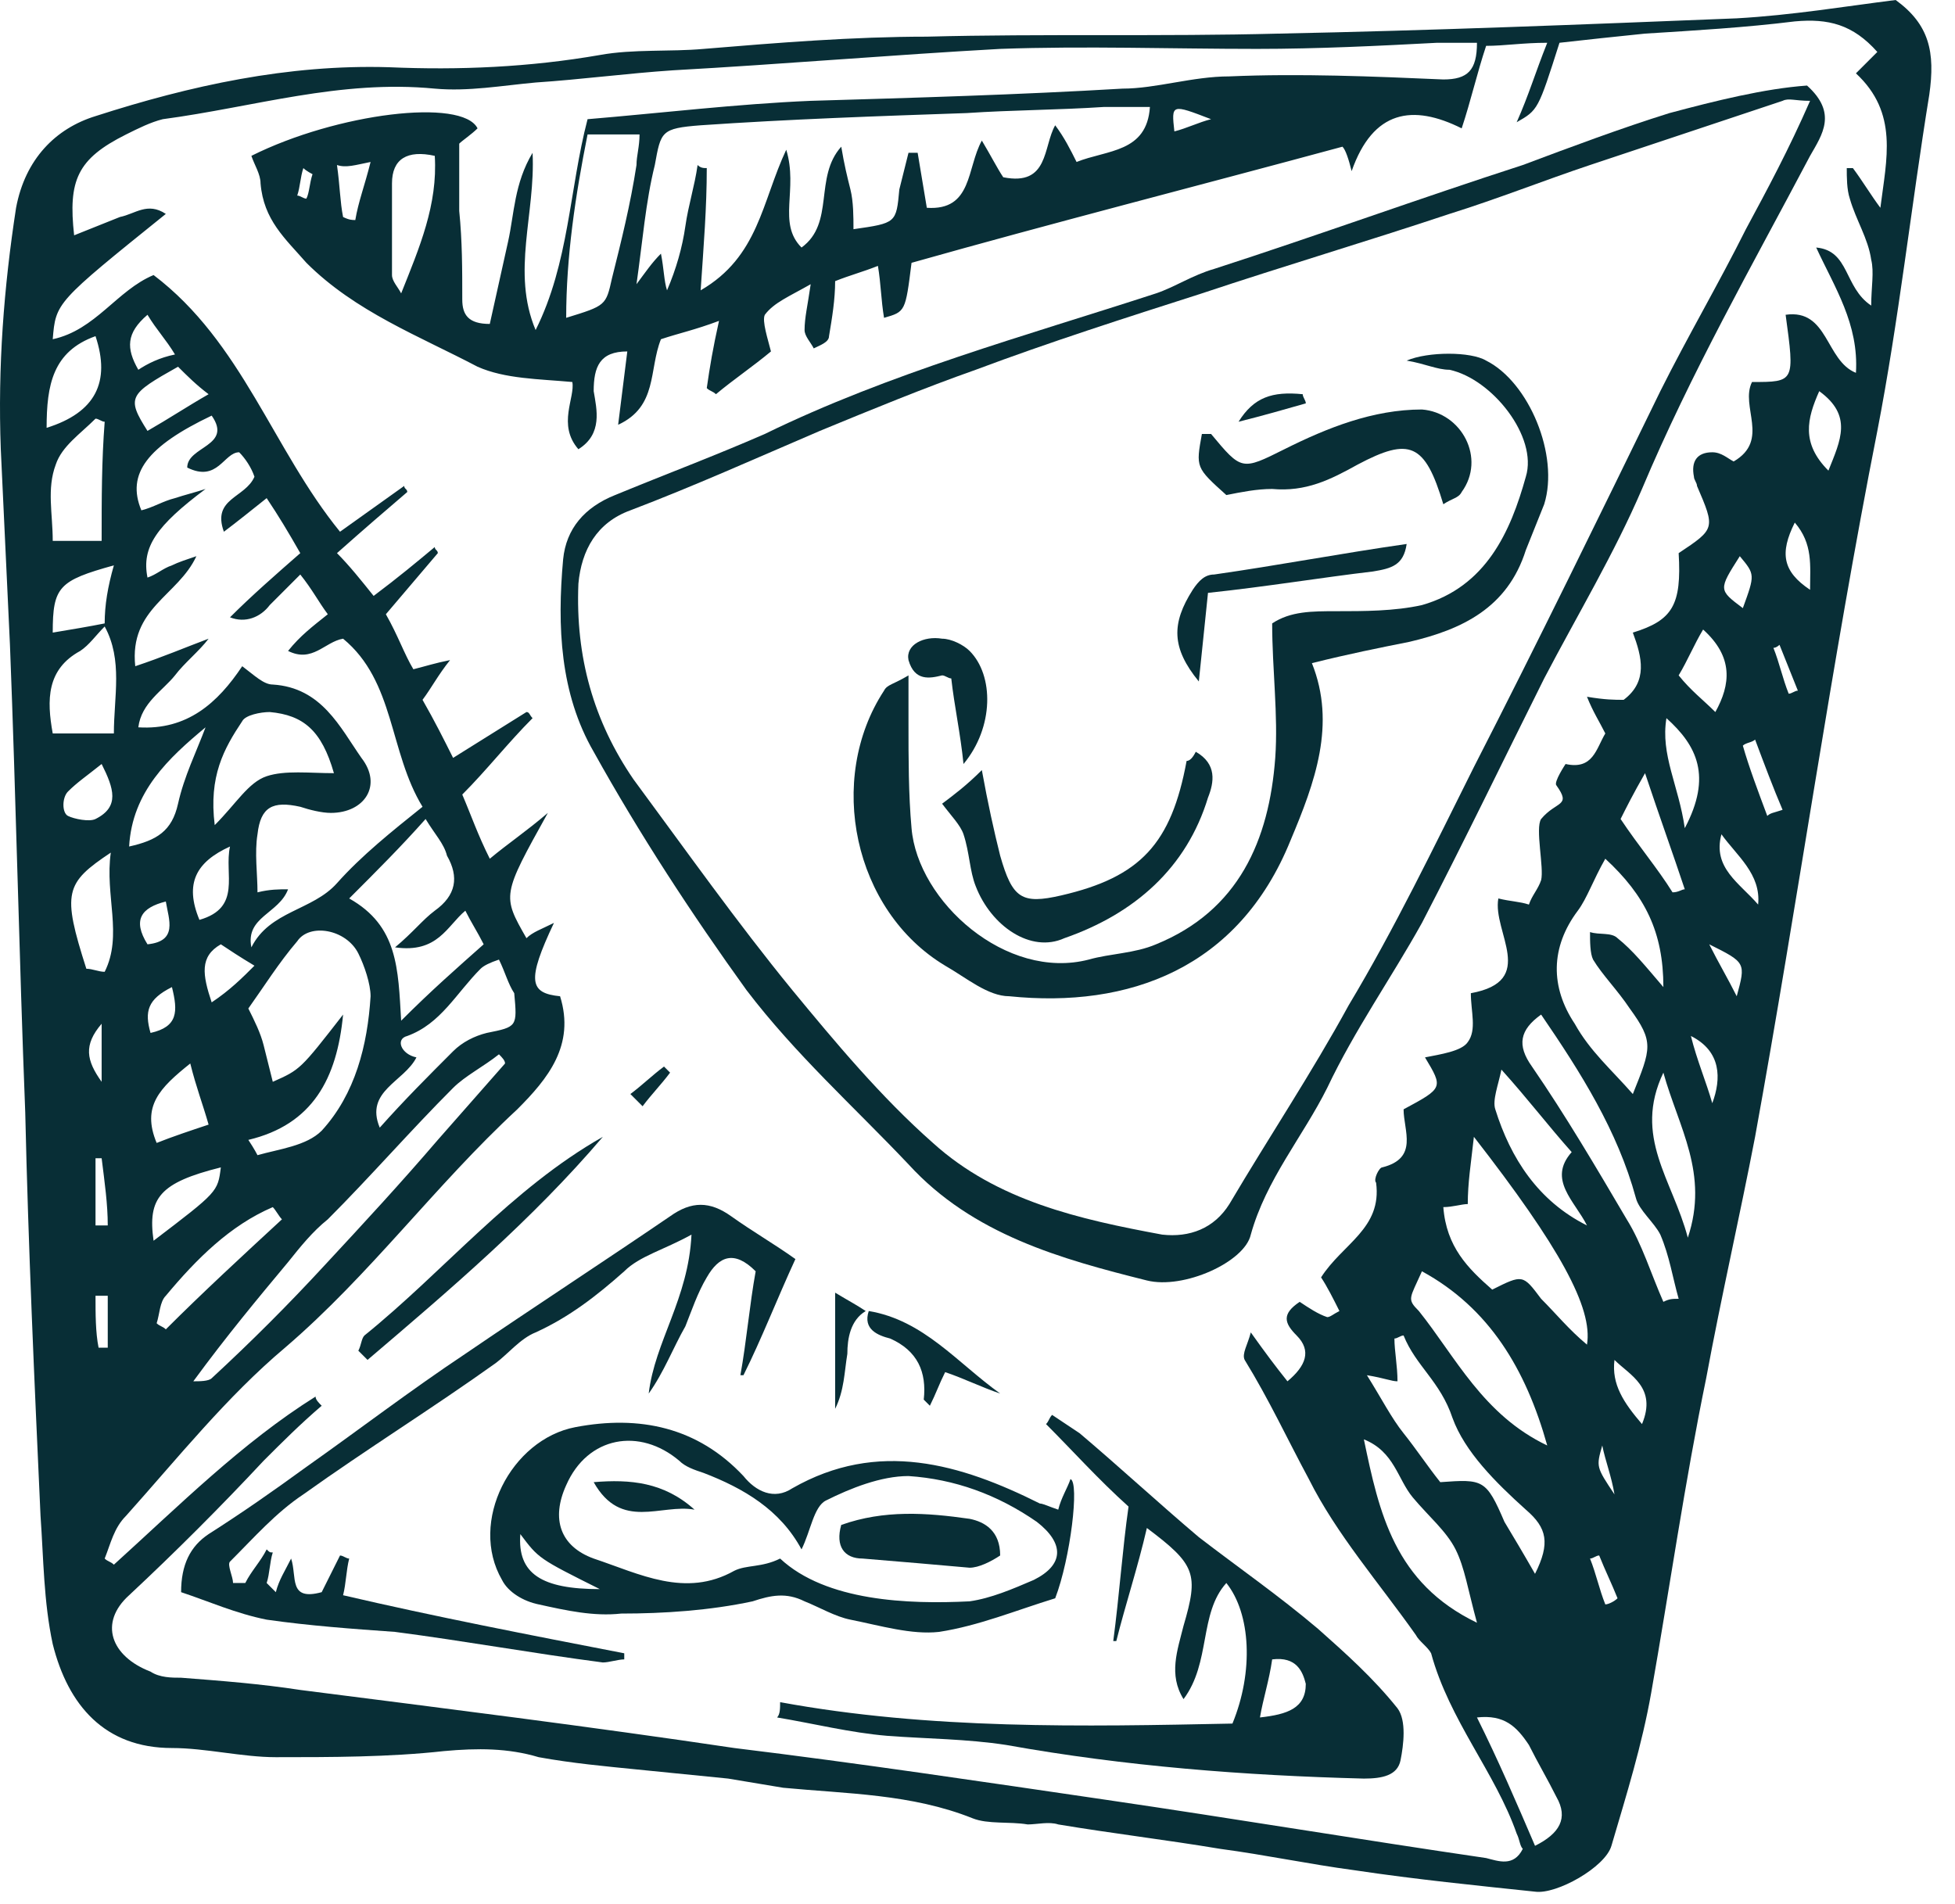 <?xml version="1.0" encoding="UTF-8"?> <svg xmlns="http://www.w3.org/2000/svg" width="77" height="75" viewBox="0 0 77 75" fill="none"> <path d="M74.663 0C72.737 0.241 70.57 0.602 68.403 0.722C62.385 0.963 56.366 1.204 50.347 1.324C45.773 1.444 41.078 1.324 36.504 1.444C33.615 1.444 30.606 1.685 27.717 1.926C26.393 2.046 24.948 1.926 23.624 2.167C20.855 2.648 18.087 2.769 15.318 2.648C11.346 2.528 7.494 3.37 3.762 4.574C2.197 5.056 0.994 6.259 0.633 8.185C0.151 11.315 -0.09 14.445 0.031 17.695C0.151 20.223 0.271 22.871 0.392 25.399C0.633 31.538 0.753 37.677 0.994 43.816C1.114 49.113 1.355 54.409 1.596 59.706C1.716 61.391 1.716 63.076 2.077 64.761C2.679 67.169 4.123 68.854 6.772 68.854C8.096 68.854 9.54 69.215 10.864 69.215C13.031 69.215 15.318 69.215 17.485 68.975C18.809 68.854 20.013 68.854 21.217 69.215C22.541 69.456 23.865 69.576 25.069 69.697C26.272 69.817 27.476 69.938 28.68 70.058C29.402 70.178 30.124 70.299 30.846 70.419C33.374 70.66 35.902 70.66 38.31 71.623C38.912 71.864 39.754 71.743 40.477 71.864C40.838 71.864 41.319 71.743 41.68 71.864C43.847 72.225 45.893 72.465 48.06 72.826C49.866 73.067 51.551 73.428 53.356 73.669C55.764 74.03 58.172 74.271 60.459 74.512C61.301 74.632 63.227 73.549 63.468 72.706C64.07 70.66 64.672 68.734 65.033 66.687C65.755 62.595 66.357 58.382 67.2 54.289C67.801 51.039 68.524 47.909 69.126 44.779C70.811 35.51 72.135 26.121 73.941 16.973C74.783 12.639 75.265 8.185 75.987 3.732C76.228 2.046 75.987 0.963 74.663 0ZM4.123 24.556C3.522 24.677 2.799 24.797 2.077 24.918C2.077 23.112 2.318 22.871 4.485 22.269C4.244 23.112 4.123 23.834 4.123 24.556ZM4.003 21.306C3.401 21.306 2.799 21.306 2.077 21.306C2.077 20.223 1.836 19.26 2.197 18.297C2.438 17.575 3.16 17.093 3.762 16.491C3.883 16.491 4.003 16.612 4.123 16.612C4.003 18.177 4.003 19.621 4.003 21.306ZM1.836 16.852C1.836 15.167 2.077 13.843 3.762 13.241C4.364 15.047 3.762 16.25 1.836 16.852ZM3.16 25.64C3.522 25.399 3.762 25.038 4.123 24.677C4.846 26.001 4.485 27.445 4.485 28.89C3.642 28.89 2.92 28.89 2.077 28.89C1.836 27.566 1.836 26.362 3.16 25.64ZM2.679 31.177C3.04 30.816 3.401 30.575 4.003 30.094C4.485 31.057 4.725 31.779 3.762 32.26C3.522 32.381 2.92 32.26 2.679 32.14C2.438 32.02 2.438 31.418 2.679 31.177ZM4.364 33.584C4.123 35.27 4.846 36.834 4.123 38.279C3.883 38.279 3.642 38.159 3.401 38.159C2.438 35.149 2.559 34.788 4.364 33.584ZM4.244 48.27C4.123 48.27 3.883 48.27 3.762 48.27C3.762 47.428 3.762 46.585 3.762 45.622C3.883 45.622 4.003 45.622 4.003 45.622C4.123 46.585 4.244 47.428 4.244 48.27ZM4.003 40.325C4.003 41.048 4.003 41.77 4.003 42.612C3.401 41.77 3.281 41.168 4.003 40.325ZM3.762 51.039C3.883 51.039 4.123 51.039 4.244 51.039C4.244 51.761 4.244 52.363 4.244 53.085C4.123 53.085 4.003 53.085 3.883 53.085C3.762 52.483 3.762 51.761 3.762 51.039ZM60.459 72.706C59.736 71.021 59.014 69.336 58.172 67.65C59.255 67.53 59.736 68.011 60.218 68.734C60.579 69.456 60.94 70.058 61.301 70.78C61.783 71.623 61.422 72.225 60.459 72.706ZM56.727 58.382C56.245 57.78 55.764 57.057 55.282 56.456C54.801 55.854 54.44 55.132 53.838 54.169C54.56 54.289 54.801 54.409 55.042 54.409C55.042 53.807 54.921 53.206 54.921 52.724C55.042 52.724 55.162 52.604 55.282 52.604C55.764 53.807 56.727 54.409 57.209 55.854C57.69 57.178 58.894 58.382 60.097 59.465C60.94 60.187 61.06 60.789 60.459 61.993C59.977 61.15 59.616 60.548 59.255 59.946C58.533 58.261 58.412 58.261 56.727 58.382ZM58.172 63.919C54.921 62.354 54.319 59.585 53.718 56.696C54.921 57.178 55.042 58.261 55.644 58.983C56.245 59.706 56.968 60.308 57.329 61.03C57.69 61.752 57.81 62.595 58.172 63.919ZM56.005 50.076C58.653 51.52 60.097 53.928 60.94 56.937C58.412 55.733 57.329 53.446 55.884 51.641C55.403 51.159 55.523 51.159 56.005 50.076ZM60.699 51.159C59.977 50.196 59.977 50.196 58.773 50.798C57.81 49.955 56.968 49.113 56.847 47.548C57.209 47.548 57.57 47.428 57.81 47.428C57.81 46.585 57.931 45.863 58.051 44.779C61.422 49.113 62.746 51.52 62.505 52.965C61.783 52.363 61.301 51.761 60.699 51.159ZM62.505 48.27C60.579 47.307 59.496 45.622 58.894 43.696C58.773 43.335 59.014 42.733 59.135 42.131C60.218 43.335 60.94 44.298 61.903 45.381C60.94 46.465 62.023 47.307 62.505 48.27ZM63.227 63.197C62.986 62.595 62.866 61.993 62.625 61.391C62.746 61.391 62.866 61.27 62.986 61.27C63.227 61.872 63.468 62.354 63.709 62.956C63.588 63.076 63.348 63.197 63.227 63.197ZM63.107 56.937C63.227 57.539 63.468 58.141 63.588 58.863C62.866 57.78 62.866 57.78 63.107 56.937ZM64.672 56.094C63.95 55.252 63.468 54.53 63.588 53.567C64.19 54.169 65.274 54.65 64.672 56.094ZM65.514 51.279C65.033 50.196 64.672 48.992 64.07 48.029C62.866 45.983 61.662 43.937 60.338 42.011C59.736 41.168 59.857 40.566 60.699 39.964C62.264 42.251 63.709 44.538 64.431 47.187C64.551 47.668 65.153 48.15 65.394 48.631C65.755 49.474 65.876 50.316 66.116 51.159C65.876 51.159 65.755 51.159 65.514 51.279ZM67.561 28.047C67.079 27.566 66.598 27.205 66.116 26.603C66.477 26.001 66.718 25.399 67.079 24.797C68.283 25.881 68.163 26.964 67.561 28.047ZM68.524 21.908C69.126 22.63 69.126 22.63 68.644 23.954C67.681 23.232 67.681 23.232 68.524 21.908ZM66.357 32.621C66.116 30.936 65.394 29.733 65.635 28.288C66.838 29.371 67.44 30.575 66.357 32.621ZM66.357 35.029C66.237 35.029 66.116 35.149 65.875 35.149C65.274 34.186 64.551 33.344 63.829 32.26C64.07 31.779 64.311 31.297 64.792 30.455C65.394 32.26 65.876 33.584 66.357 35.029ZM65.514 38.881C64.792 38.038 64.311 37.436 63.709 36.955C63.468 36.714 62.986 36.835 62.625 36.714C62.625 37.075 62.625 37.557 62.746 37.798C63.107 38.399 63.709 39.001 64.19 39.724C65.153 41.048 65.033 41.288 64.311 43.094C63.468 42.131 62.625 41.409 62.023 40.325C61.06 38.881 61.06 37.316 62.144 35.872C62.505 35.39 62.746 34.668 63.227 33.825C64.792 35.27 65.514 36.714 65.514 38.881ZM66.477 48.752C65.875 46.465 64.311 44.779 65.514 42.251C66.116 44.418 67.32 46.224 66.477 48.752ZM67.44 43.455C67.2 42.612 66.838 41.77 66.598 40.807C67.801 41.409 67.801 42.492 67.44 43.455ZM68.403 39.242C68.042 38.52 67.681 37.918 67.32 37.196C68.764 37.918 68.764 37.918 68.403 39.242ZM69.246 35.631C68.524 34.788 67.44 34.186 67.801 32.862C68.403 33.705 69.366 34.427 69.246 35.631ZM69.607 32.14C69.246 31.177 68.885 30.214 68.644 29.371C68.764 29.251 69.005 29.251 69.126 29.131C69.487 30.094 69.848 31.057 70.209 31.899C69.848 32.02 69.727 32.02 69.607 32.14ZM70.45 27.325C70.209 26.723 70.088 26.121 69.848 25.519C69.968 25.519 70.088 25.399 70.088 25.399C70.329 26.001 70.57 26.603 70.811 27.205C70.69 27.205 70.57 27.325 70.45 27.325ZM71.292 23.232C70.209 22.51 70.088 21.788 70.69 20.584C71.413 21.427 71.292 22.269 71.292 23.232ZM72.014 18.538C70.931 17.454 71.172 16.491 71.653 15.408C72.978 16.371 72.496 17.334 72.014 18.538ZM74.061 8.185C73.7 7.704 73.339 7.102 72.978 6.621C72.857 6.621 72.737 6.621 72.737 6.621C72.737 6.982 72.737 7.463 72.857 7.824C73.098 8.667 73.579 9.389 73.7 10.232C73.82 10.713 73.7 11.315 73.7 12.037C72.616 11.315 72.857 9.871 71.533 9.75C72.255 11.315 73.218 12.76 73.098 14.686C71.894 14.204 72.014 12.158 70.329 12.399C70.69 15.047 70.69 15.047 69.005 15.047C68.524 16.01 69.727 17.334 68.283 18.177C68.042 18.056 67.801 17.815 67.44 17.815C66.838 17.815 66.598 18.177 66.718 18.778C66.718 18.899 66.838 19.019 66.838 19.14C67.561 20.825 67.561 20.825 66.116 21.788C66.237 23.834 65.876 24.436 64.311 24.918C64.672 25.881 64.912 26.843 63.95 27.566C63.588 27.566 63.227 27.566 62.505 27.445C62.746 28.047 62.986 28.408 63.227 28.89C62.866 29.492 62.746 30.334 61.662 30.094C61.662 30.094 61.181 30.816 61.301 30.936C61.903 31.779 61.301 31.538 60.699 32.26C60.459 32.621 60.82 34.186 60.699 34.668C60.579 35.029 60.338 35.27 60.218 35.631C59.857 35.51 59.496 35.51 59.014 35.39C58.773 36.714 60.579 38.64 57.931 39.122C57.931 39.844 58.172 40.566 57.81 41.048C57.57 41.409 56.727 41.529 56.125 41.65C56.847 42.853 56.847 42.853 55.282 43.696C55.282 44.538 55.884 45.622 54.44 45.983C54.319 45.983 54.079 46.465 54.199 46.585C54.44 48.391 52.875 48.992 52.032 50.316C52.273 50.678 52.514 51.159 52.755 51.641C52.514 51.761 52.394 51.881 52.273 51.881C51.912 51.761 51.551 51.52 51.19 51.279C50.468 51.761 50.588 52.122 51.069 52.604C51.671 53.206 51.431 53.807 50.708 54.409C50.227 53.807 49.866 53.326 49.264 52.483C49.143 52.965 48.903 53.326 49.023 53.567C49.986 55.132 50.708 56.696 51.551 58.261C52.634 60.428 54.319 62.354 55.764 64.4C55.884 64.641 56.245 64.882 56.366 65.123C57.088 67.771 58.894 69.817 59.736 72.225C59.857 72.465 59.857 72.706 59.977 72.826C59.616 73.549 59.014 73.308 58.533 73.188C53.597 72.465 48.541 71.623 43.606 70.9C38.671 70.178 33.856 69.456 28.921 68.854C23.263 68.011 17.485 67.289 11.827 66.567C10.262 66.326 8.698 66.206 7.133 66.085C6.772 66.085 6.29 66.085 5.929 65.845C4.364 65.243 3.883 63.919 5.086 62.835C6.892 61.15 8.698 59.345 10.383 57.539C11.105 56.817 11.827 56.094 12.67 55.372C12.55 55.252 12.429 55.132 12.429 55.011C9.54 56.817 7.012 59.345 4.485 61.632C4.364 61.511 4.244 61.511 4.123 61.391C4.364 60.789 4.485 60.187 4.966 59.706C7.012 57.419 8.938 55.011 11.226 53.085C14.596 50.196 17.124 46.705 20.374 43.696C21.578 42.492 22.661 41.168 22.059 39.242C20.855 39.122 20.735 38.64 21.818 36.353C21.337 36.594 20.976 36.714 20.735 36.955C19.772 35.27 19.772 35.27 21.578 32.02C20.735 32.742 20.013 33.223 19.291 33.825C18.809 32.862 18.568 32.14 18.207 31.297C19.17 30.334 20.013 29.251 20.976 28.288C20.855 28.168 20.855 28.047 20.735 28.047C19.772 28.649 18.809 29.251 17.846 29.853C17.485 29.131 17.124 28.408 16.642 27.566C17.003 27.084 17.244 26.603 17.726 26.001C17.124 26.121 16.763 26.242 16.281 26.362C15.92 25.76 15.679 25.038 15.198 24.195C15.92 23.353 16.522 22.63 17.244 21.788C17.244 21.667 17.124 21.667 17.124 21.547C16.402 22.149 15.679 22.751 14.716 23.473C14.235 22.871 13.753 22.269 13.272 21.788C14.355 20.825 15.198 20.102 16.041 19.38C16.041 19.26 15.92 19.26 15.92 19.14C15.078 19.741 14.235 20.343 13.392 20.945C10.744 17.695 9.54 13.482 6.049 10.834C4.605 11.436 3.762 13 2.077 13.362C2.197 11.917 2.197 11.917 6.531 8.426C5.809 7.945 5.327 8.426 4.725 8.547C4.123 8.787 3.522 9.028 2.92 9.269C2.679 7.102 3.04 6.259 4.966 5.296C5.448 5.056 5.929 4.815 6.411 4.695C10.022 4.213 13.392 3.13 17.124 3.491C18.448 3.611 19.772 3.37 21.096 3.25C22.902 3.13 24.707 2.889 26.513 2.769C30.846 2.528 35.06 2.167 39.393 1.926C42.764 1.806 46.134 1.926 49.505 1.926C51.912 1.926 54.319 1.806 56.607 1.685C57.088 1.685 57.69 1.685 58.172 1.685C58.172 2.769 57.81 3.13 56.847 3.13C54.079 3.009 51.19 2.889 48.421 3.009C46.977 3.009 45.532 3.491 44.208 3.491C40.115 3.732 36.023 3.852 31.93 3.972C29.041 4.093 26.032 4.454 23.142 4.695C22.42 7.463 22.42 10.352 21.096 13C20.133 10.713 21.096 8.426 20.976 6.019C20.254 7.222 20.254 8.426 20.013 9.51C19.772 10.593 19.531 11.676 19.291 12.76C18.448 12.76 18.207 12.399 18.207 11.797C18.207 10.593 18.207 9.51 18.087 8.306C18.087 7.463 18.087 6.621 18.087 5.658C18.207 5.537 18.568 5.296 18.809 5.056C18.207 3.852 13.272 4.454 9.901 6.139C10.022 6.5 10.262 6.861 10.262 7.222C10.383 8.667 11.226 9.389 12.068 10.352C13.994 12.278 16.522 13.241 18.809 14.445C19.892 14.926 21.217 14.926 22.541 15.047C22.661 15.649 21.939 16.732 22.781 17.695C23.744 17.093 23.504 16.13 23.383 15.408C23.383 14.445 23.624 13.843 24.707 13.843C24.587 14.806 24.467 15.769 24.346 16.732C25.911 16.01 25.55 14.565 26.032 13.362C26.754 13.121 27.356 13 28.319 12.639C28.078 13.723 27.957 14.445 27.837 15.287C27.957 15.408 28.078 15.408 28.198 15.528C28.921 14.926 29.643 14.445 30.365 13.843C30.245 13.362 30.004 12.639 30.124 12.399C30.485 11.917 31.087 11.676 31.93 11.195C31.809 12.037 31.689 12.519 31.689 13C31.689 13.241 31.93 13.482 32.05 13.723C32.291 13.602 32.652 13.482 32.652 13.241C32.773 12.519 32.893 11.797 32.893 11.074C33.495 10.834 33.976 10.713 34.578 10.473C34.699 11.195 34.699 11.797 34.819 12.519C35.661 12.278 35.661 12.278 35.902 10.352C41.44 8.787 47.097 7.343 52.875 5.778C52.995 5.898 53.116 6.259 53.236 6.741C54.079 4.333 55.644 4.093 57.57 5.056C57.931 3.972 58.172 2.889 58.533 1.806C59.255 1.806 59.977 1.685 60.94 1.685C60.459 2.889 60.218 3.732 59.736 4.815C60.579 4.333 60.579 4.333 61.422 1.685C62.505 1.565 63.588 1.444 64.792 1.324C66.718 1.204 68.764 1.083 70.69 0.843C72.014 0.722 72.978 0.963 73.941 2.046C73.7 2.287 73.459 2.528 73.098 2.889C74.783 4.454 74.302 6.259 74.061 8.185ZM9.42 17.815C9.661 18.056 9.901 18.417 10.022 18.778C9.661 19.621 8.337 19.621 8.818 20.945C9.3 20.584 9.901 20.102 10.503 19.621C10.985 20.343 11.346 20.945 11.827 21.788C10.864 22.63 9.901 23.473 9.059 24.316C9.661 24.556 10.262 24.316 10.624 23.834C10.985 23.473 11.346 23.112 11.827 22.63C12.309 23.232 12.55 23.714 12.911 24.195C12.309 24.677 11.827 25.038 11.346 25.64C12.309 26.121 12.79 25.279 13.513 25.158C15.559 26.843 15.318 29.612 16.642 31.779C15.439 32.742 14.235 33.705 13.272 34.788C12.309 35.872 10.624 35.872 9.901 37.316C9.661 36.112 10.985 35.992 11.346 35.029C10.985 35.029 10.624 35.029 10.142 35.149C10.142 34.427 10.022 33.584 10.142 32.862C10.262 31.779 10.744 31.538 11.827 31.779C12.188 31.899 12.67 32.02 13.031 32.02C14.355 32.02 15.078 30.936 14.235 29.853C13.392 28.649 12.67 27.084 10.744 26.964C10.383 26.964 10.022 26.603 9.54 26.242C8.577 27.686 7.374 28.77 5.448 28.649C5.568 27.686 6.411 27.205 6.892 26.603C7.253 26.121 7.855 25.64 8.216 25.158C7.253 25.519 6.411 25.881 5.327 26.242C5.086 23.954 7.012 23.473 7.735 21.908C7.374 22.029 7.012 22.149 6.772 22.269C6.411 22.39 6.17 22.63 5.809 22.751C5.568 21.547 6.17 20.704 8.096 19.26C7.735 19.38 7.253 19.501 6.892 19.621C6.411 19.741 6.049 19.982 5.568 20.102C4.966 18.658 5.809 17.575 8.337 16.371C9.179 17.575 7.374 17.575 7.374 18.417C8.577 19.019 8.818 17.815 9.42 17.815ZM18.328 35.872C18.568 36.353 18.809 36.714 19.05 37.196C17.966 38.159 17.003 39.001 15.8 40.205C15.679 38.159 15.679 36.473 13.753 35.39C14.837 34.307 15.8 33.344 16.763 32.26C17.124 32.862 17.485 33.223 17.605 33.705C18.087 34.547 17.966 35.27 17.124 35.872C16.642 36.233 16.281 36.714 15.559 37.316C17.244 37.557 17.605 36.473 18.328 35.872ZM6.772 38.881C7.012 39.844 7.012 40.446 5.929 40.687C5.688 39.844 5.809 39.362 6.772 38.881ZM5.809 37.196C5.207 36.233 5.568 35.751 6.531 35.51C6.651 36.233 7.012 37.075 5.809 37.196ZM7.494 41.89C7.735 42.853 7.975 43.455 8.216 44.298C7.494 44.538 6.772 44.779 6.17 45.02C5.568 43.575 6.29 42.853 7.494 41.89ZM10.744 42.612C10.624 42.131 10.503 41.65 10.383 41.168C10.262 40.687 10.022 40.205 9.781 39.724C10.383 38.881 10.985 37.918 11.707 37.075C12.188 36.353 13.633 36.594 14.114 37.557C14.355 38.038 14.596 38.761 14.596 39.242C14.476 41.168 13.994 43.094 12.67 44.538C12.068 45.14 10.985 45.261 10.142 45.502C10.142 45.502 10.022 45.261 9.781 44.9C12.309 44.298 13.272 42.492 13.513 39.964C11.827 42.131 11.827 42.131 10.744 42.612ZM8.337 39.483C7.975 38.399 7.855 37.677 8.698 37.196C9.059 37.436 9.42 37.677 10.022 38.038C9.54 38.52 9.059 39.001 8.337 39.483ZM9.059 33.344C8.818 34.427 9.54 35.751 7.855 36.233C7.253 34.788 7.735 33.946 9.059 33.344ZM9.54 28.408C9.661 28.168 10.262 28.047 10.624 28.047C11.948 28.168 12.67 28.77 13.152 30.455C12.188 30.455 11.226 30.334 10.503 30.575C9.781 30.816 9.3 31.659 8.457 32.501C8.216 30.575 8.818 29.492 9.54 28.408ZM8.698 45.983C8.577 46.946 8.577 46.946 6.049 48.872C5.809 47.187 6.29 46.585 8.698 45.983ZM6.531 51.039C7.735 49.594 9.059 48.27 10.744 47.548C10.864 47.668 10.985 47.909 11.105 48.029C9.54 49.474 7.975 50.918 6.531 52.363C6.411 52.242 6.29 52.242 6.17 52.122C6.29 51.761 6.29 51.279 6.531 51.039ZM11.346 49.715C11.827 49.113 12.309 48.511 12.911 48.029C14.596 46.344 16.161 44.538 17.846 42.853C18.328 42.372 19.05 42.011 19.652 41.529C19.772 41.65 19.892 41.77 19.892 41.89C19.05 42.853 18.087 43.937 17.244 44.9C15.8 46.585 14.355 48.15 12.79 49.835C11.346 51.4 9.901 52.844 8.337 54.289C8.216 54.409 7.855 54.409 7.614 54.409C8.938 52.604 10.142 51.159 11.346 49.715ZM19.17 40.687C18.689 40.807 18.207 41.048 17.846 41.409C16.883 42.372 15.92 43.335 14.957 44.418C14.355 42.974 15.92 42.612 16.402 41.65C15.8 41.529 15.559 40.927 16.041 40.807C17.365 40.325 17.966 39.122 18.929 38.159C19.05 38.038 19.291 37.918 19.652 37.798C19.892 38.279 20.013 38.761 20.254 39.122C20.374 40.446 20.374 40.446 19.17 40.687ZM5.809 16.973C4.966 15.649 5.086 15.528 7.012 14.445C7.374 14.806 7.735 15.167 8.216 15.528C7.374 16.01 6.651 16.491 5.809 16.973ZM5.448 14.565C4.966 13.723 4.966 13.121 5.809 12.399C6.17 13 6.531 13.362 6.892 13.963C6.29 14.084 5.809 14.325 5.448 14.565ZM8.096 28.649C7.735 29.612 7.253 30.575 7.012 31.659C6.772 32.742 6.17 33.103 5.086 33.344C5.207 31.177 6.651 29.853 8.096 28.649ZM47.699 4.695C47.217 4.815 46.736 5.056 46.254 5.176C46.134 4.093 46.134 4.093 47.699 4.695ZM30.967 5.898C30.004 7.945 29.884 10.111 27.596 11.436C27.717 9.63 27.837 8.185 27.837 6.621C27.717 6.621 27.596 6.621 27.476 6.5C27.356 7.343 27.115 8.065 26.994 8.908C26.874 9.75 26.633 10.593 26.272 11.436C26.152 11.074 26.152 10.593 26.032 9.991C25.67 10.352 25.43 10.713 25.069 11.195C25.309 9.51 25.43 7.945 25.791 6.5C26.032 5.176 26.032 5.056 27.596 4.935C31.087 4.695 34.578 4.574 38.069 4.454C39.875 4.333 41.68 4.333 43.486 4.213C44.088 4.213 44.69 4.213 45.291 4.213C45.171 6.019 43.606 5.898 42.402 6.38C42.162 5.898 41.921 5.417 41.56 4.935C41.078 5.778 41.319 7.343 39.514 6.982C39.273 6.621 39.032 6.139 38.671 5.537C38.069 6.621 38.31 8.306 36.504 8.185C36.384 7.463 36.263 6.741 36.143 6.019C36.023 6.019 35.902 6.019 35.782 6.019C35.661 6.5 35.541 6.982 35.421 7.463C35.3 8.787 35.3 8.787 33.615 9.028C33.615 8.547 33.615 7.945 33.495 7.463C33.374 6.982 33.254 6.5 33.134 5.778C32.05 6.982 32.893 8.787 31.569 9.75C30.606 8.787 31.448 7.463 30.967 5.898ZM24.105 10.954C23.865 12.037 23.865 12.037 22.3 12.519C22.3 10.111 22.661 7.704 23.142 5.296C23.865 5.296 24.467 5.296 25.189 5.296C25.189 5.778 25.069 6.139 25.069 6.5C24.828 8.065 24.467 9.51 24.105 10.954ZM15.8 11.556C15.679 11.315 15.439 11.074 15.439 10.834C15.439 9.63 15.439 8.426 15.439 7.222C15.439 6.259 16.041 5.898 17.124 6.139C17.244 8.065 16.522 9.75 15.8 11.556ZM14.596 6.38C14.355 7.343 14.114 7.945 13.994 8.667C13.874 8.667 13.753 8.667 13.513 8.547C13.392 7.945 13.392 7.343 13.272 6.5C13.633 6.621 13.994 6.5 14.596 6.38ZM12.309 6.861C12.188 7.222 12.188 7.584 12.068 7.824C11.948 7.824 11.827 7.704 11.707 7.704C11.827 7.343 11.827 6.982 11.948 6.621C12.068 6.741 12.309 6.861 12.309 6.861Z" fill="#082E36"></path> <path d="M65.755 4.454C63.829 5.056 61.903 5.778 59.977 6.5C55.884 7.824 51.912 9.269 47.819 10.593C46.977 10.834 46.254 11.315 45.532 11.556C40.356 13.241 35.059 14.686 30.124 17.093C28.198 17.936 26.272 18.658 24.226 19.5C23.022 19.982 22.3 20.825 22.18 22.028C21.939 24.677 22.059 27.325 23.383 29.612C25.189 32.862 27.235 35.992 29.402 39.001C31.328 41.529 33.615 43.575 35.782 45.862C38.31 48.631 41.8 49.594 45.171 50.437C46.615 50.798 49.023 49.715 49.264 48.631C49.866 46.464 51.31 44.779 52.273 42.853C53.356 40.566 54.801 38.52 56.005 36.353C57.69 33.103 59.255 29.853 60.82 26.723C62.144 24.195 63.588 21.788 64.672 19.26C66.598 14.685 69.005 10.472 71.292 6.139C71.774 5.296 72.376 4.454 71.172 3.37C69.487 3.491 67.561 3.972 65.755 4.454ZM68.764 9.028C67.681 11.195 66.477 13.241 65.394 15.408C62.986 20.343 60.579 25.279 58.051 30.214C56.486 33.344 54.921 36.594 53.116 39.603C51.671 42.251 49.986 44.779 48.421 47.427C47.819 48.39 46.856 48.752 45.773 48.631C42.523 48.029 39.273 47.307 36.745 45.02C34.698 43.214 32.893 41.047 31.207 39.001C29.041 36.353 26.994 33.464 24.948 30.695C23.383 28.408 22.661 25.88 22.781 22.991C22.902 21.667 23.504 20.584 24.828 20.102C27.356 19.139 29.763 18.056 32.291 16.973C34.337 16.13 36.384 15.287 38.43 14.565C41.319 13.482 44.328 12.519 47.338 11.556C50.588 10.472 53.838 9.509 57.088 8.426C59.014 7.824 60.82 7.102 62.625 6.5C65.153 5.657 67.681 4.815 70.209 3.972C70.45 3.852 70.69 3.972 71.292 3.972C70.45 5.898 69.607 7.463 68.764 9.028Z" fill="#082E36"></path> <path d="M42.523 56.455C42.161 56.215 41.8 55.974 41.439 55.733C41.319 55.853 41.319 55.974 41.199 56.094C42.282 57.178 43.245 58.261 44.449 59.344C44.208 61.03 44.087 62.835 43.847 64.641H43.967C44.328 63.196 44.81 61.752 45.171 60.187C47.097 61.632 47.217 61.993 46.615 64.039C46.375 65.002 46.014 65.965 46.615 66.928C47.699 65.484 47.217 63.557 48.301 62.354C49.264 63.557 49.384 65.845 48.541 67.891C42.643 68.011 36.624 68.132 30.726 67.048C30.726 67.289 30.726 67.53 30.606 67.65C32.05 67.891 33.495 68.252 34.939 68.373C36.504 68.493 38.069 68.493 39.634 68.734C44.328 69.576 49.023 69.937 53.718 70.058C54.44 70.058 55.042 69.937 55.162 69.335C55.282 68.734 55.403 67.771 55.042 67.289C54.079 66.085 52.995 65.122 51.912 64.159C50.347 62.835 48.782 61.752 47.217 60.548C45.652 59.224 44.087 57.779 42.523 56.455ZM50.106 65.363C51.069 65.243 51.31 65.845 51.43 66.326C51.43 67.289 50.708 67.53 49.625 67.65C49.745 66.928 49.986 66.206 50.106 65.363Z" fill="#082E36"></path> <path d="M31.689 63.076C32.291 63.317 32.893 63.678 33.495 63.798C34.698 64.039 35.902 64.4 36.986 64.28C38.55 64.039 39.995 63.437 41.56 62.956C42.162 61.391 42.523 58.382 42.162 58.261C42.041 58.622 41.8 58.983 41.68 59.465C41.319 59.344 41.078 59.224 40.958 59.224C37.828 57.659 34.578 56.696 31.208 58.622C30.485 59.104 29.763 58.743 29.282 58.141C27.476 56.215 25.189 55.733 22.661 56.215C20.133 56.696 18.448 59.946 19.772 62.233C20.013 62.715 20.615 63.076 21.216 63.197C22.3 63.437 23.383 63.678 24.467 63.558C26.152 63.558 27.957 63.437 29.643 63.076C30.365 62.835 30.967 62.715 31.689 63.076ZM20.494 60.428C21.216 61.391 21.216 61.391 23.624 62.595C21.337 62.595 20.374 61.993 20.494 60.428ZM28.921 61.872C26.994 62.956 25.189 61.993 23.383 61.391C22.059 60.909 21.698 59.826 22.3 58.502C23.142 56.576 25.189 56.215 26.754 57.539C26.994 57.78 27.356 57.9 27.717 58.02C29.282 58.622 30.726 59.465 31.569 61.03C31.93 60.307 32.05 59.344 32.532 59.104C33.495 58.622 34.698 58.141 35.782 58.141C37.587 58.261 39.273 58.863 40.837 59.946C41.921 60.789 41.921 61.632 40.717 62.233C39.874 62.595 39.032 62.956 38.189 63.076C35.782 63.197 32.532 63.076 30.726 61.391C30.004 61.752 29.402 61.632 28.921 61.872Z" fill="#082E36"></path> <path d="M13.513 62.836C13.633 62.354 13.633 61.873 13.753 61.391C13.633 61.391 13.513 61.271 13.392 61.271C13.152 61.752 12.911 62.234 12.67 62.715C11.346 63.076 11.707 62.113 11.466 61.391C11.226 61.873 10.985 62.234 10.864 62.715C10.744 62.595 10.624 62.474 10.503 62.354C10.624 61.993 10.624 61.511 10.744 61.15C10.624 61.15 10.624 61.15 10.503 61.03C10.262 61.511 9.901 61.873 9.661 62.354C9.54 62.354 9.42 62.354 9.179 62.354C9.179 62.113 8.938 61.632 9.059 61.511C10.022 60.548 10.864 59.585 11.948 58.863C14.476 57.057 17.003 55.493 19.531 53.687C20.013 53.326 20.494 52.724 21.096 52.483C22.42 51.881 23.504 51.039 24.587 50.076C25.189 49.474 26.152 49.233 27.235 48.631C27.115 51.159 25.791 52.844 25.55 54.891C26.152 54.048 26.513 53.085 26.995 52.242C27.235 51.641 27.476 50.918 27.837 50.316C28.319 49.474 28.921 49.233 29.763 50.076C29.522 51.4 29.402 52.844 29.161 54.169H29.282C30.004 52.724 30.606 51.159 31.328 49.594C30.485 48.992 29.643 48.511 28.8 47.909C27.958 47.307 27.235 47.307 26.393 47.909C23.744 49.715 20.976 51.52 18.328 53.326C16.161 54.77 14.114 56.335 12.068 57.78C10.744 58.743 9.54 59.585 8.216 60.428C7.494 60.91 7.133 61.632 7.133 62.715C8.216 63.076 9.3 63.558 10.503 63.798C12.188 64.039 13.874 64.16 15.559 64.28C18.328 64.641 20.976 65.123 23.744 65.484C23.985 65.484 24.346 65.363 24.587 65.363C24.587 65.243 24.587 65.243 24.587 65.123C20.855 64.4 17.124 63.678 13.513 62.836Z" fill="#082E36"></path> <path d="M23.744 44.779C20.133 46.825 17.485 50.076 14.355 52.603C14.235 52.724 14.235 52.965 14.114 53.205C14.235 53.326 14.355 53.446 14.476 53.566C17.726 50.798 20.976 48.029 23.744 44.779Z" fill="#082E36"></path> <path d="M35.059 52.724C36.143 53.205 36.504 54.048 36.383 55.131C36.383 55.131 36.504 55.252 36.624 55.372C36.865 54.891 36.985 54.529 37.226 54.048C37.948 54.289 38.671 54.65 39.393 54.891C37.708 53.687 36.383 52.002 34.217 51.641C33.976 52.363 34.578 52.603 35.059 52.724Z" fill="#082E36"></path> <path d="M32.893 55.493C33.254 54.77 33.254 54.048 33.374 53.326C33.374 52.724 33.495 52.002 34.097 51.641C33.735 51.4 33.495 51.279 32.893 50.918C32.893 52.604 32.893 54.048 32.893 55.493Z" fill="#082E36"></path> <path d="M26.152 42.011C25.67 42.372 25.309 42.733 24.828 43.094C24.948 43.214 25.068 43.335 25.309 43.575C25.67 43.094 26.031 42.733 26.392 42.251C26.272 42.131 26.152 42.011 26.152 42.011Z" fill="#082E36"></path> <path d="M58.533 14.204C57.931 13.843 56.245 13.843 55.403 14.204C56.125 14.324 56.607 14.565 57.088 14.565C58.773 14.926 60.579 17.213 60.097 18.778C59.495 20.945 58.532 23.112 56.005 23.834C54.921 24.075 53.718 24.075 52.634 24.075C51.671 24.075 50.829 24.075 50.106 24.556C50.106 26.362 50.347 28.168 50.227 29.853C49.986 33.103 48.782 35.871 45.532 37.196C44.69 37.557 43.727 37.557 42.884 37.797C39.634 38.64 36.143 35.51 35.902 32.621C35.782 31.297 35.782 29.853 35.782 28.529C35.782 28.047 35.782 27.445 35.782 26.603C35.18 26.964 34.939 26.964 34.819 27.204C32.532 30.695 33.615 35.871 37.226 38.038C38.069 38.52 38.911 39.242 39.754 39.242C44.449 39.723 48.782 38.159 50.829 33.103C51.792 30.816 52.634 28.529 51.671 26.121C53.116 25.76 54.319 25.519 55.523 25.279C57.57 24.797 59.375 23.954 60.097 21.667C60.338 21.065 60.579 20.463 60.82 19.862C61.422 17.936 60.218 15.047 58.533 14.204Z" fill="#082E36"></path> <path d="M37.106 31.658C37.467 32.14 37.828 32.501 37.949 32.862C38.189 33.584 38.189 34.307 38.43 34.908C39.032 36.473 40.597 37.557 41.921 36.955C44.689 35.992 46.736 34.186 47.578 31.418C47.819 30.816 47.94 30.094 47.097 29.612C46.977 29.853 46.856 29.973 46.736 29.973C46.134 33.223 44.93 34.547 41.8 35.27C40.236 35.631 39.874 35.39 39.393 33.705C39.152 32.742 38.911 31.658 38.671 30.334C38.069 30.936 37.587 31.297 37.106 31.658Z" fill="#082E36"></path> <path d="M48.301 19.5C48.903 19.38 49.505 19.26 50.106 19.26C51.431 19.38 52.394 18.899 53.477 18.297C55.523 17.213 56.125 17.454 56.847 19.862C57.209 19.621 57.449 19.621 57.57 19.38C58.533 18.056 57.57 16.25 56.005 16.13C54.079 16.13 52.273 16.852 50.588 17.695C48.903 18.538 48.903 18.538 47.699 17.093C47.699 17.093 47.458 17.093 47.338 17.093C47.097 18.417 47.097 18.417 48.301 19.5Z" fill="#082E36"></path> <path d="M47.578 23.353C49.865 23.112 52.032 22.751 54.079 22.51C54.801 22.39 55.282 22.269 55.403 21.427C52.875 21.788 50.347 22.269 47.819 22.63C47.458 22.63 47.217 22.871 46.977 23.232C46.134 24.556 46.134 25.519 47.217 26.843C47.338 25.64 47.458 24.556 47.578 23.353Z" fill="#082E36"></path> <path d="M37.106 26.603C37.226 26.603 37.347 26.723 37.467 26.723C37.587 27.806 37.828 28.89 37.949 30.094C39.152 28.649 39.152 26.603 38.189 25.64C37.949 25.399 37.467 25.158 37.106 25.158C36.384 25.038 35.661 25.399 35.782 26.001C36.023 26.843 36.624 26.723 37.106 26.603Z" fill="#082E36"></path> <path d="M51.31 15.528C50.106 15.408 49.384 15.649 48.782 16.612C49.745 16.371 50.588 16.13 51.431 15.889C51.431 15.769 51.31 15.649 51.31 15.528Z" fill="#082E36"></path> <path d="M39.393 61.27C39.393 60.307 38.791 59.946 38.189 59.826C36.504 59.585 34.819 59.465 33.133 60.067C32.893 60.909 33.254 61.391 33.976 61.391C35.421 61.511 36.865 61.632 38.189 61.752C38.55 61.752 39.032 61.511 39.393 61.27Z" fill="#082E36"></path> <path d="M23.383 58.382C24.466 60.307 26.031 59.224 27.355 59.465C26.152 58.382 24.828 58.261 23.383 58.382Z" fill="#082E36"></path> </svg> 